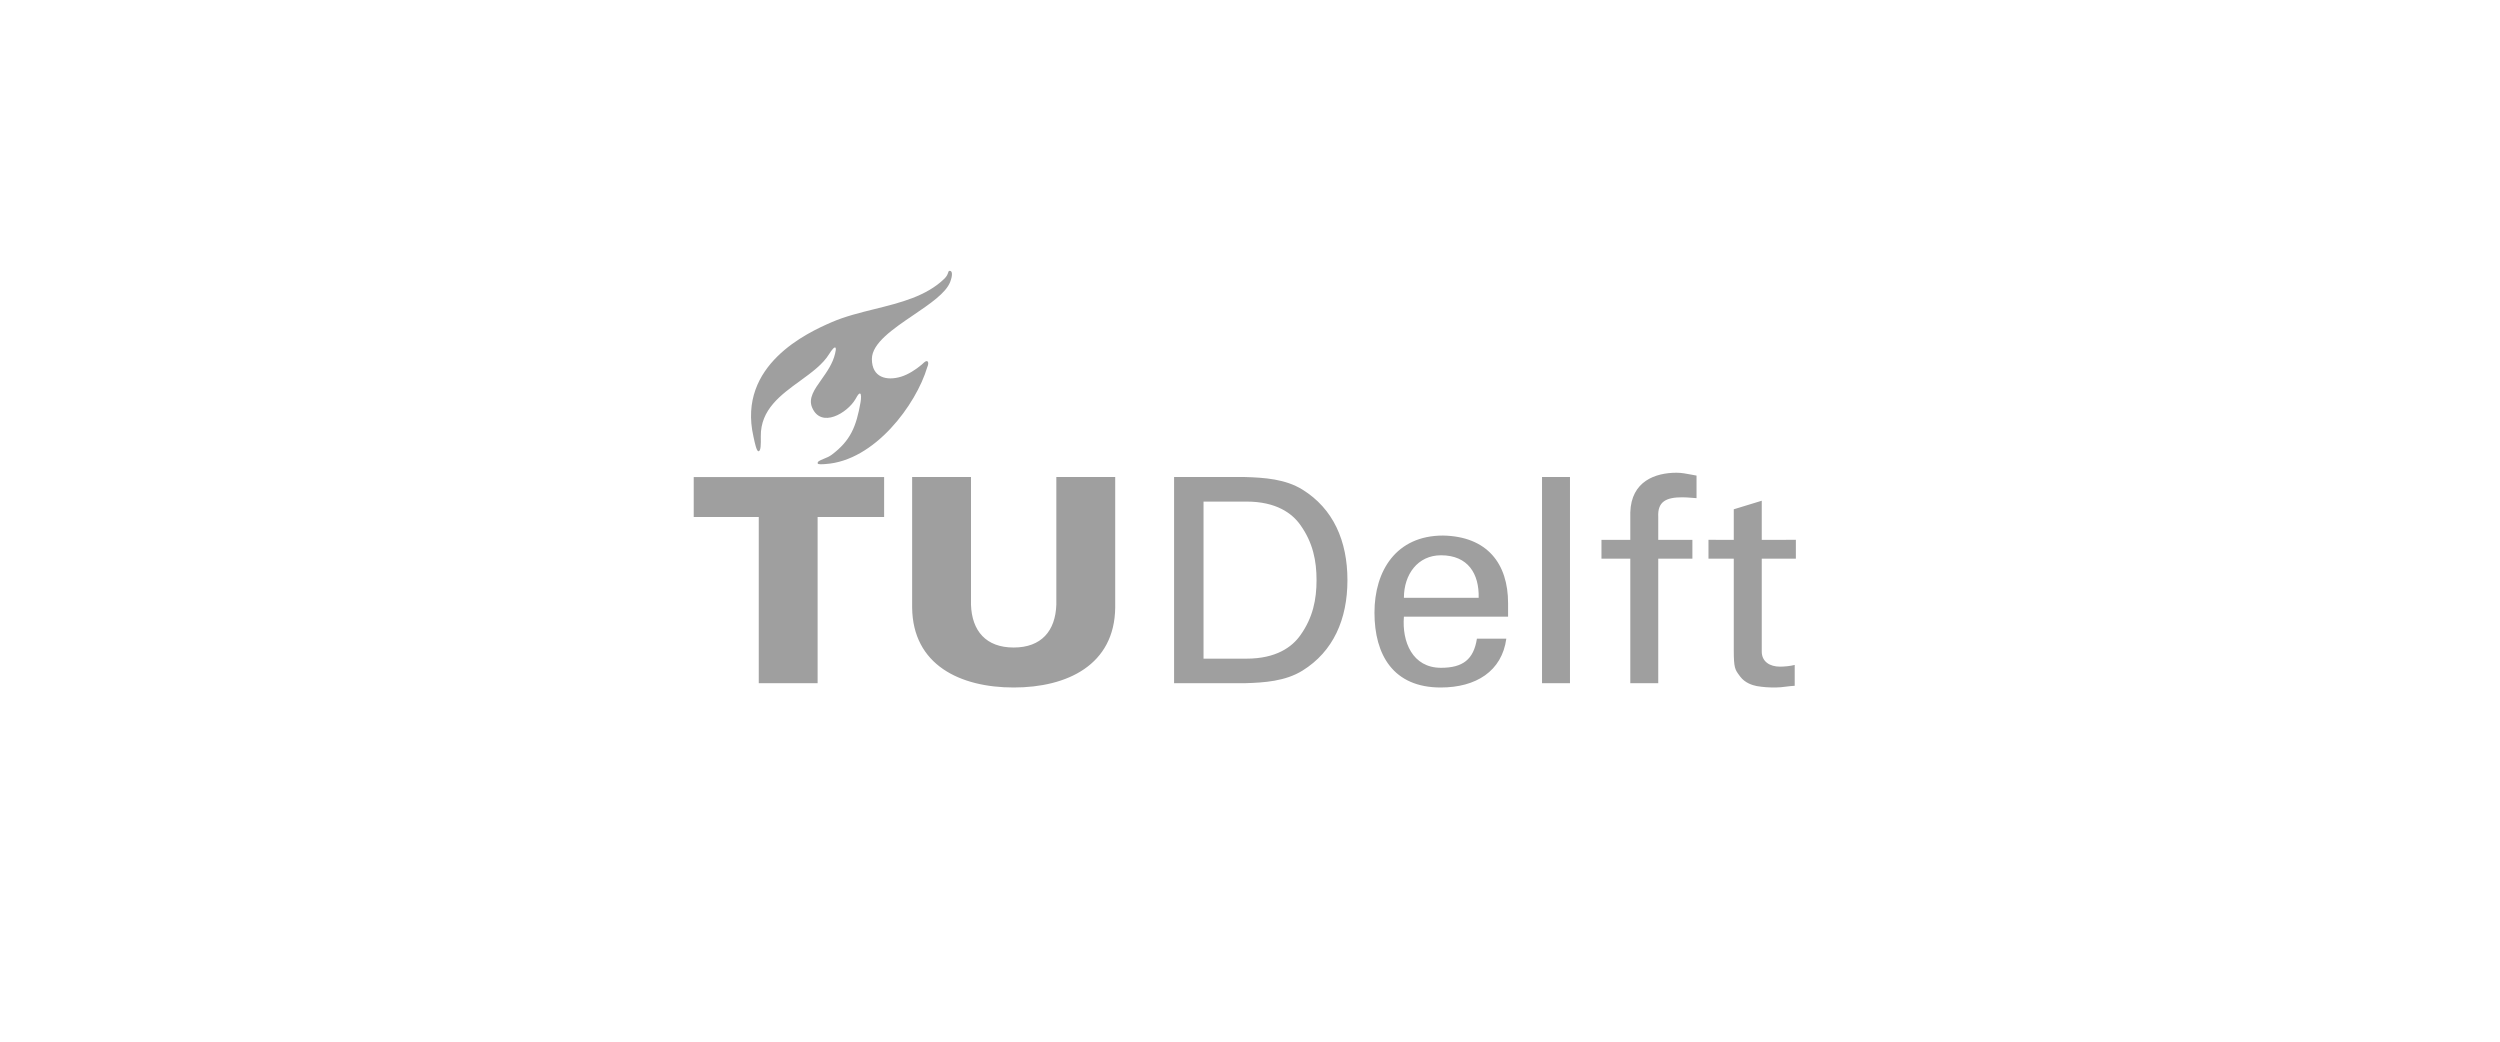 <?xml version="1.0" encoding="UTF-8"?>
<svg xmlns="http://www.w3.org/2000/svg" width="240" height="100" viewBox="0 0 240 100" fill="none">
  <path d="M83.701 34.462C83.698 36.251 85.121 36.581 86.497 36.165C87.185 35.957 87.931 35.474 88.473 35.013C88.514 34.977 88.555 34.939 88.595 34.903C88.763 34.749 88.92 34.604 89.038 34.692C89.154 34.777 89.123 35.014 89.012 35.263C87.957 38.815 83.984 44.252 79.23 44.549C78.922 44.577 78.535 44.588 78.504 44.501C78.436 44.31 78.709 44.199 79.062 44.055C79.318 43.952 79.615 43.831 79.855 43.65C81.641 42.302 82.202 40.974 82.614 38.607C82.679 38.233 82.682 37.819 82.578 37.785C82.451 37.744 82.344 37.933 82.167 38.242L82.116 38.33C81.346 39.641 78.834 41.163 77.963 39.123C77.584 38.233 78.177 37.395 78.858 36.437C79.378 35.701 79.95 34.895 80.17 33.94C80.237 33.657 80.261 33.508 80.223 33.407C80.144 33.199 79.807 33.647 79.612 33.967C79.002 34.972 77.916 35.76 76.799 36.571C74.944 37.917 73.007 39.323 73.038 41.881C73.048 42.671 73.051 43.319 72.809 43.319C72.63 43.319 72.454 42.49 72.363 42.06L72.328 41.9C70.774 35.023 77.528 31.936 79.83 30.935C81.115 30.377 82.543 30.022 83.971 29.669C86.447 29.055 88.923 28.44 90.657 26.758C90.914 26.509 90.977 26.306 91.02 26.174C91.052 26.067 91.072 26.005 91.166 26C91.459 25.985 91.446 26.474 91.217 27.067C90.81 28.13 89.272 29.172 87.693 30.244C85.731 31.575 83.704 32.95 83.701 34.462ZM159.192 65.588V53.635H162.47V51.826H159.192V49.633C159.108 48.124 159.985 47.741 161.51 47.741C161.812 47.741 162.116 47.765 162.42 47.79C162.57 47.802 162.718 47.814 162.867 47.823V45.657C162.696 45.629 162.527 45.595 162.361 45.563C161.888 45.472 161.424 45.382 160.944 45.382C158.94 45.382 156.593 46.177 156.509 49.193V51.826H153.741V53.635H156.509V65.588H159.192ZM101.408 58.048V45.794H107.06V58.324C107.003 63.833 102.454 66 97.313 66C92.17 66 87.621 63.833 87.565 58.324V45.794H93.215V58.048C93.3 60.572 94.656 62.162 97.313 62.162C99.968 62.162 101.325 60.572 101.408 58.048ZM119.495 65.588H112.712V45.794H119.495C121.388 45.849 123.393 45.986 125.032 47C128.001 48.837 129.354 51.935 129.354 55.691C129.354 59.447 128.001 62.545 125.032 64.383C123.393 65.396 121.388 65.535 119.495 65.588ZM119.664 48.152H115.539V63.231H119.664C122.518 63.231 124.043 62.107 124.836 60.982C126.05 59.282 126.388 57.528 126.388 55.691C126.388 53.854 126.05 52.1 124.836 50.4C124.043 49.276 122.518 48.152 119.664 48.152ZM144.776 59.2V57.911C144.776 54.101 142.772 51.496 138.534 51.413C134.041 51.413 131.949 54.786 131.949 58.816C131.949 62.875 133.759 66 138.308 66C141.697 66 144.184 64.438 144.607 61.31H141.784C141.472 63.313 140.428 64.109 138.336 64.109C135.596 64.109 134.579 61.612 134.775 59.2H144.776ZM134.775 57.391C134.775 55.143 136.103 53.307 138.336 53.307C140.935 53.307 142.01 55.089 141.952 57.391H134.775ZM150.718 45.794V65.588H148.034V45.794H150.718ZM164.014 53.633V51.823L166.442 51.826V48.892L169.128 48.07V51.826L172.403 51.823V53.633H169.128V62.545C169.128 63.532 169.917 63.998 170.878 63.998C171.303 63.998 171.868 63.945 172.292 63.833V65.836C172.017 65.851 171.744 65.878 171.47 65.916C171.135 65.958 170.799 66 170.456 66C169.806 66 169.297 65.972 168.646 65.863C168.223 65.779 167.518 65.56 167.064 64.958L166.968 64.829C166.566 64.284 166.442 64.118 166.442 62.408V53.633H164.014ZM72.841 65.59H78.491V49.634H84.876V45.796H66.597V49.634H72.841V65.59Z" fill="#9F9F9F"></path>
</svg>
